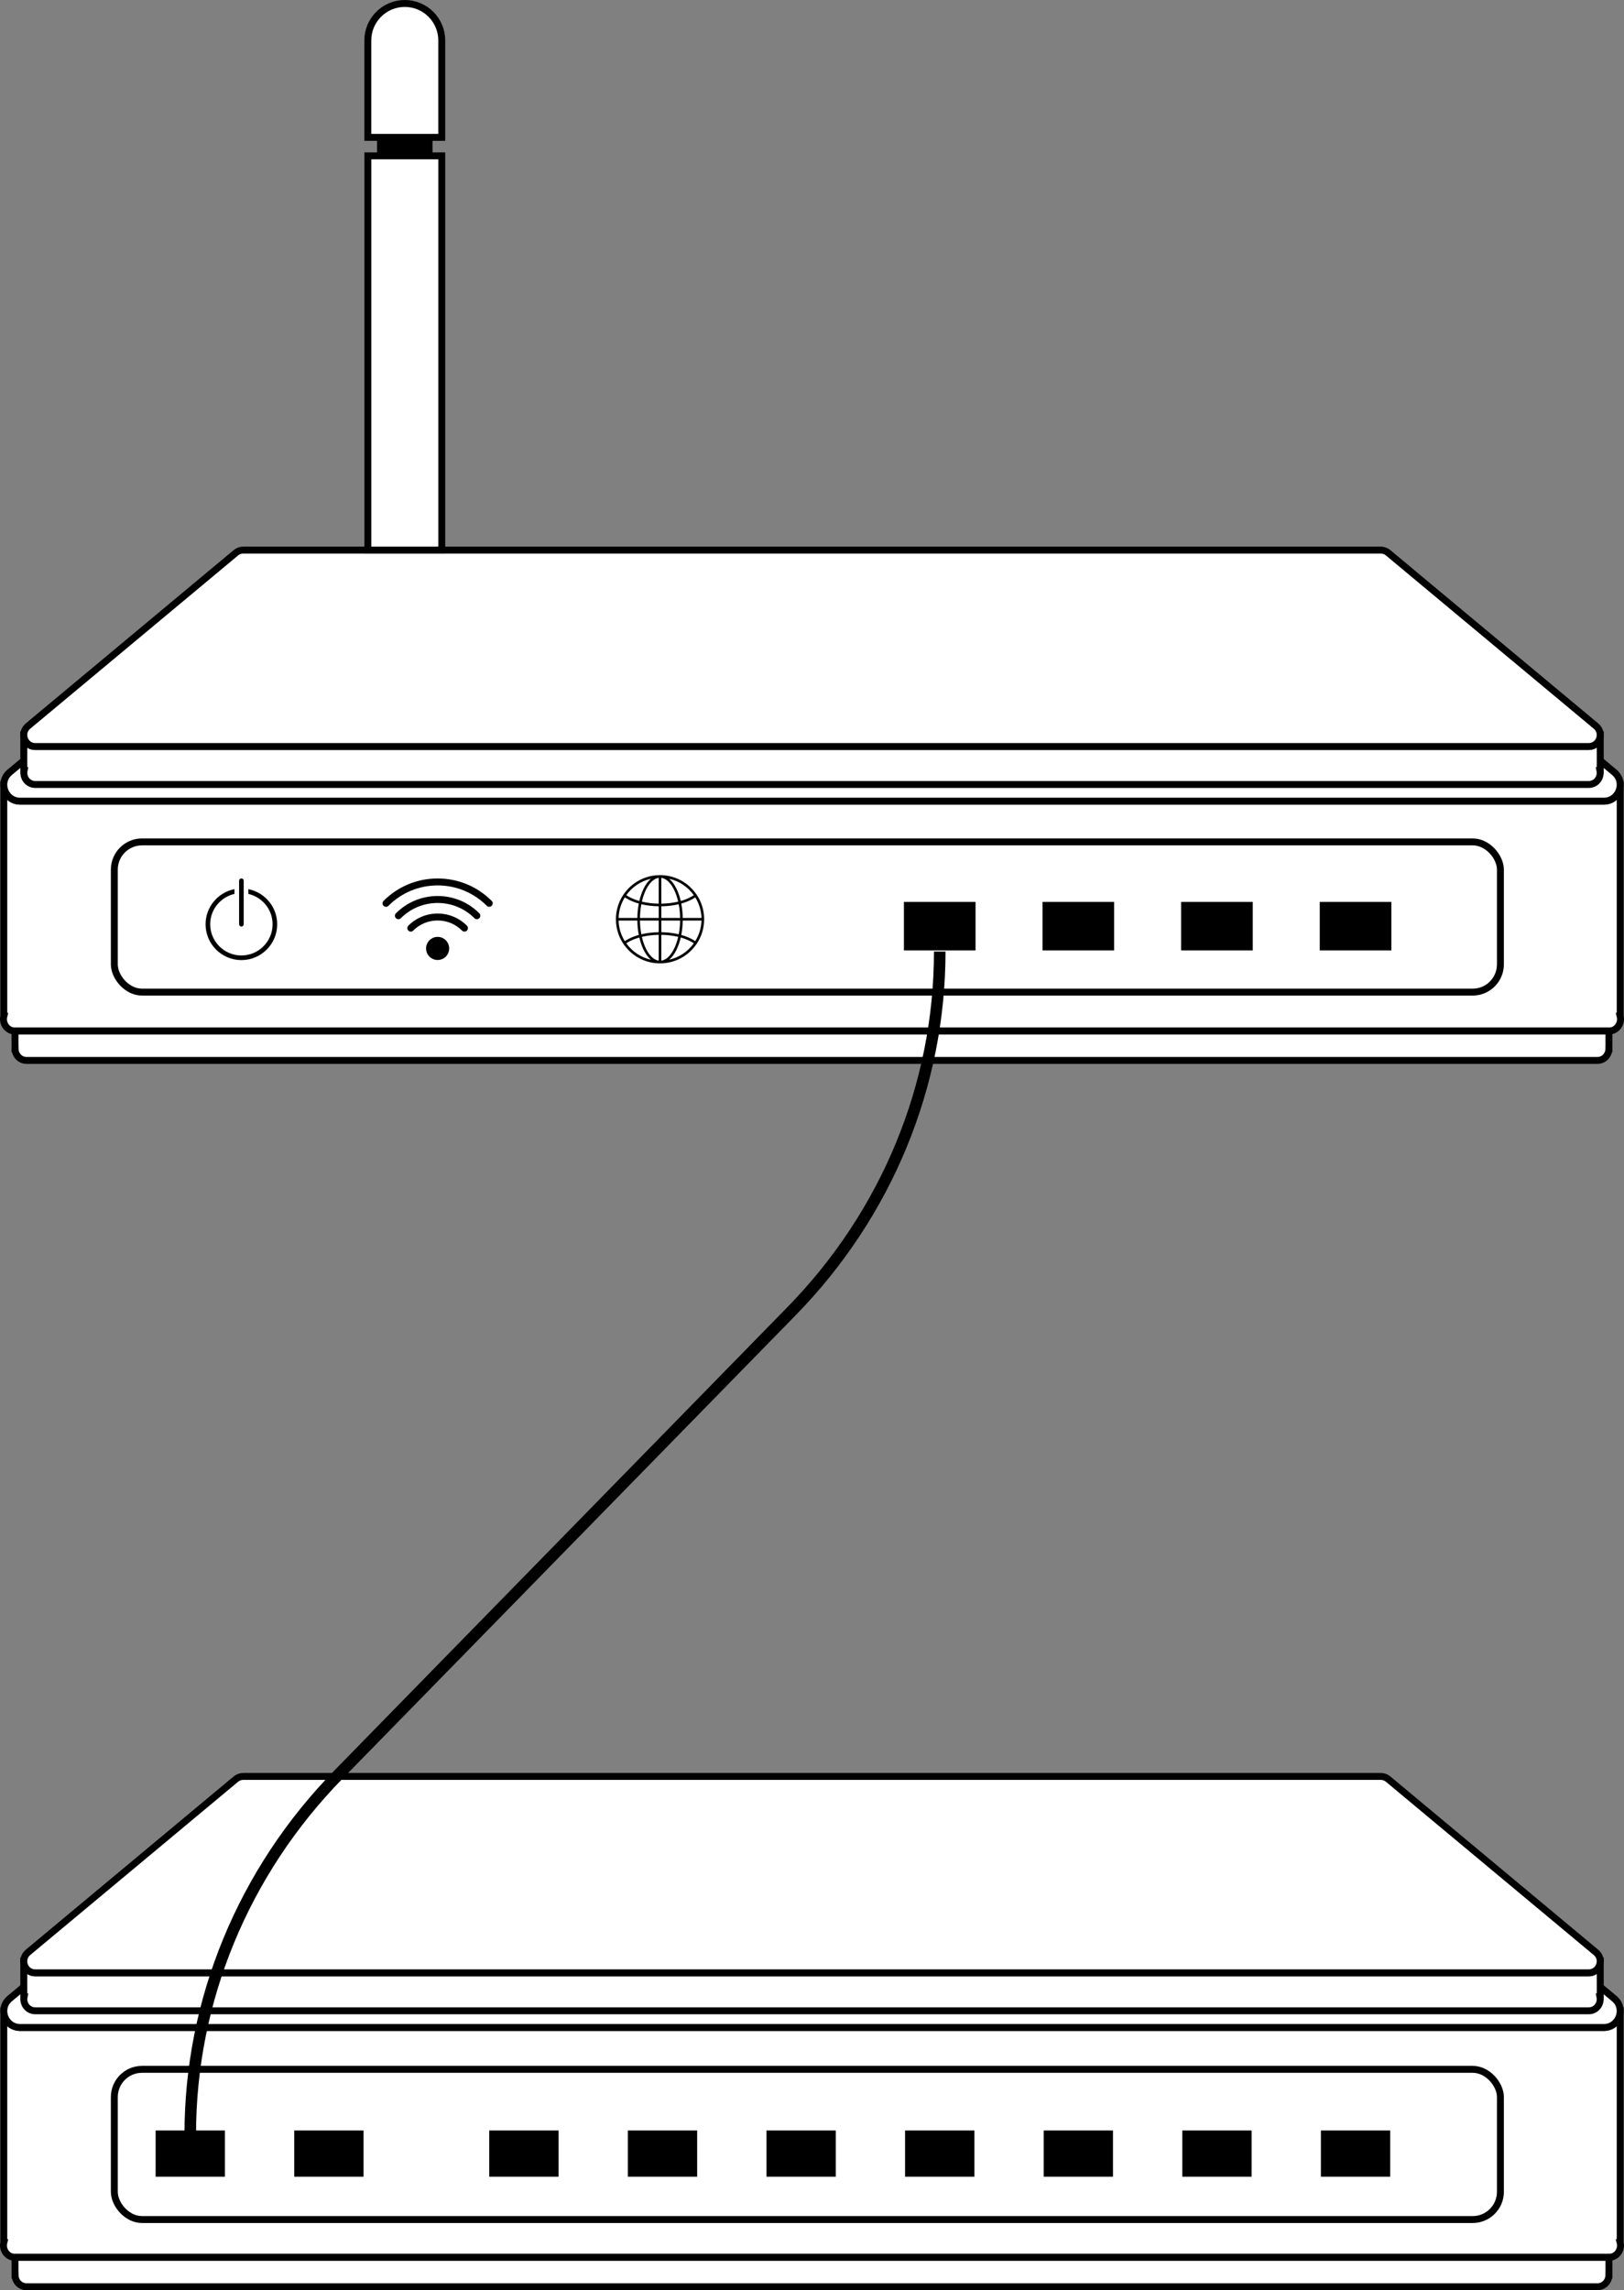 <?xml version="1.0" encoding="UTF-8"?>
<svg id="_レイヤー_2" data-name="レイヤー 2" xmlns="http://www.w3.org/2000/svg" viewBox="0 0 100.632 141.865">
  <rect x="0" y="0" width="100.632" height="141.865" fill="#808080" stroke="none"/>
  <defs>
    <style>
      .cls-1 {
        fill: #fff;
        stroke-width: .429px;
      }

      .cls-1, .cls-2, .cls-3, .cls-4 {
        stroke-miterlimit: 10;
      }

      .cls-1, .cls-4 {
        stroke: #000;
      }

      .cls-2 {
        stroke-width: .143px;
      }

      .cls-2, .cls-3 {
        stroke: #fff;
      }

      .cls-3 {
        stroke-width: .286px;
      }

      .cls-4 {
        fill: none;
        stroke-width: .716px;
      }
    </style>
  </defs>
  <g id="_レイヤー_1-2" data-name="レイヤー 1">
    <g>
      <g>
        <g>
          <path class="cls-1" d="M100.395,62.951h.001v-14.358h-.009c.007.522-.383,1.033-1.005,1.033H1.249c-.622,0-1.011-.511-1.005-1.033h-.009v14.358h.001c-.108.429.195.917.713.917h98.733c.518,0,.821-.488.713-.917Z"/>
          <path class="cls-1" d="M99.383,49.627H1.249c-.946,0-1.374-1.182-.647-1.788l12.687-10.572c.182-.151.411-.234.647-.234h72.76c.237,0,.466.083.647.234l12.687,10.572c.727.605.298,1.788-.647,1.788Z"/>
          <path class="cls-1" d="M99.159,45.51h-.006c.005.37-.27.733-.711.733H2.191c-.441,0-.716-.363-.711-.733h-.006v2.219h.018c-.085.411.206.865.7.865h96.251c.493,0,.784-.454.7-.865h.018v-2.219Z"/>
          <path class="cls-1" d="M98.441,46.243H2.191c-.669,0-.972-.837-.458-1.266l12.883-10.736c.129-.107.291-.166.458-.166h70.484c.167,0,.33.059.458.166l12.883,10.736c.514.429.211,1.266-.458,1.266Z"/>
          <path class="cls-1" d="M99.697,64.96h.002v-1.092H.929v1.092h.005c.002.369.28.727.72.727h97.323c.44,0,.718-.358.72-.727Z"/>
        </g>
        <g>
          <rect x="23.365" y="8.509" width="3.436" height="1.145"/>
          <path class="cls-1" d="M25.083.215h0c1.264,0,2.29,1.026,2.29,2.29v6.004h-4.581V2.505c0-1.264,1.026-2.29,2.29-2.29Z"/>
          <rect class="cls-1" x="22.793" y="9.654" width="4.581" height="24.421"/>
        </g>
        <g>
          <rect class="cls-1" x="7.084" y="52.15" width="85.89" height="9.305" rx="1.718" ry="1.718"/>
          <g>
            <rect class="cls-2" x="55.94" y="55.795" width="4.581" height="3.149"/>
            <rect class="cls-2" x="64.529" y="55.795" width="4.581" height="3.149"/>
            <rect class="cls-2" x="73.118" y="55.795" width="4.581" height="3.149"/>
            <rect class="cls-2" x="81.707" y="55.795" width="4.581" height="3.149"/>
          </g>
          <g>
            <g>
              <path d="M28.781,57.707c-.055,0-.11-.021-.152-.063-.403-.404-.94-.626-1.511-.626s-1.108.222-1.512.626c-.084.084-.22.084-.304,0s-.084-.22,0-.304c.485-.485,1.13-.752,1.815-.752s1.33.267,1.815.752c.084.084.084.22,0,.304-.042.042-.097.063-.152.063Z"/>
              <circle cx="27.118" cy="58.75" r=".716"/>
              <path d="M29.549,56.939c-.055,0-.11-.021-.152-.063-1.257-1.257-3.301-1.257-4.558,0-.084.084-.22.084-.304,0s-.084-.22,0-.304c.69-.69,1.607-1.07,2.583-1.07s1.893.38,2.583,1.07c.084.084.084.22,0,.304-.042.042-.097.063-.152.063Z"/>
              <path d="M30.316,56.171c-.055,0-.11-.021-.152-.063-.814-.814-1.895-1.262-3.046-1.262s-2.233.448-3.047,1.262c-.084.084-.22.084-.304,0s-.084-.22,0-.304c.895-.895,2.085-1.388,3.351-1.388s2.455.493,3.35,1.388c.084.084.084.22,0,.304-.042.042-.097.063-.152.063Z"/>
            </g>
            <g>
              <path d="M15.388,55.077v.295c.859.196,1.503.963,1.503,1.881,0,1.066-.867,1.932-1.933,1.932s-1.933-.867-1.933-1.932c0-.918.644-1.684,1.503-1.881v-.295c-1.018.201-1.789,1.099-1.789,2.176,0,1.224.995,2.219,2.219,2.219s2.219-.995,2.219-2.219c0-1.076-.771-1.975-1.789-2.176Z"/>
              <path d="M14.958,57.395c-.079,0-.143-.064-.143-.143v-2.697c0-.079.064-.143.143-.143s.143.064.143.143v2.697c0,.079-.064.143-.143.143Z"/>
            </g>
            <path d="M43.213,55.487c-.029-.046-.059-.09-.091-.134-.087-.121-.184-.236-.292-.343-.516-.516-1.201-.8-1.93-.8-.001,0-.001-0-.002-0-.001,0-.002 0-.002 0-.729.001-1.414.285-1.93.8-.107.107-.205.222-.291.343-.032.044-.062.089-.091.135-.272.431-.418.932-.418,1.454,0,.522.146,1.023.418,1.454.029.046.059.09.091.135.087.121.184.236.292.343.516.516,1.202.8,1.932.8.73,0,1.416-.284,1.932-.8.107-.107.205-.222.292-.343.032-.044.062-.089.091-.135.272-.431.418-.932.418-1.454,0-.523-.146-1.023-.418-1.454ZM43.468,56.861h-1.163c-.005-.309-.035-.61-.09-.892.215-.06.415-.136.595-.226.099-.049.19-.102.272-.158.232.373.372.809.387,1.276ZM40.98,54.377c.292.04.568.294.784.726.11.22.198.473.261.748-.323.077-.677.121-1.045.126h-0s0-1.6,0-1.6ZM40.818,54.377v1.6c-.368-.005-.722-.049-1.045-.126.063-.275.151-.528.261-.748.216-.432.492-.686.784-.726ZM39.74,56.009c.334.08.7.124,1.079.13v.721h-1.163c.004-.296.033-.583.085-.851ZM40.818,57.022v.722c-.379.006-.744.05-1.079.13-.051-.269-.08-.556-.085-.851h1.163ZM40.818,57.906v1.6c-.292-.04-.568-.294-.784-.726-.11-.22-.198-.473-.261-.748.323-.077.677-.121,1.045-.126ZM40.98,59.506v-1.6h0c.368.005.722.049,1.045.126-.063.275-.151.528-.261.748-.216.432-.492.686-.784.726ZM42.059,57.874c-.334-.08-.7-.124-1.078-.13h-0v-.722h1.163c-.004.296-.033.583-.085.851ZM40.98,56.861v-.721h0c.379-.006.744-.05,1.078-.13.051.269.08.556.085.851h-1.163ZM41.465,54.434c.626.141,1.166.511,1.527,1.017-.076.052-.161.101-.254.147-.168.084-.355.155-.556.212-0,0-0.0 0-0.0 0-.066-.286-.158-.55-.273-.779-.129-.257-.279-.458-.445-.597 0.0 0.0 0.0 0.0 0.0 0ZM40.334,54.434c0-0.0 0-0.0 0-0-.165.139-.316.34-.444.597-.115.23-.207.494-.273.779-0,0-0-0-0-0-.201-.057-.388-.128-.556-.212-.093-.047-.178-.096-.254-.147.361-.506.901-.876,1.527-1.017ZM38.717,55.585c.082.056.173.108.272.158.18.09.379.165.595.226-.055.282-.085.583-.09.892h-1.163c.014-.467.154-.903.387-1.276ZM38.33,57.022v-0h1.163c.005.309.035.61.09.892-.215.06-.415.136-.595.226-.099.049-.19.102-.272.158-.232-.372-.372-.809-.387-1.276ZM38.807,58.432c.076-.052.161-.101.254-.148.168-.084.355-.155.556-.212 0,0,0-0.0 0-0.0.066.286.158.55.273.78.129.257.279.458.445.597-0-0-0-0-0-0-.626-.141-1.166-.511-1.527-1.017ZM41.465,59.449c-0.0 0-0.0 0-0.0 0.0.165-.139.316-.34.445-.597.115-.23.207-.494.273-.78 0,0,0.0 0.0 0.0 0.0.201.057.388.128.556.212.093.047.178.096.254.148-.361.506-.902.876-1.527,1.017ZM43.082,58.298c-.082-.056-.173-.108-.272-.158-.18-.09-.379-.165-.595-.226.055-.282.085-.583.09-.892h1.163v0c-.014.467-.154.903-.387,1.276Z"/>
          </g>
        </g>
      </g>
      <g>
        <g>
          <path class="cls-1" d="M100.395,138.914h.001v-14.358h-.009c.007.522-.383,1.033-1.005,1.033H1.249c-.622,0-1.011-.511-1.005-1.033h-.009v14.358h.001c-.108.429.195.917.713.917h98.733c.518,0,.821-.488.713-.917Z"/>
          <path class="cls-1" d="M99.383,125.589H1.249c-.946,0-1.374-1.182-.647-1.788l12.687-10.572c.182-.151.411-.234.647-.234h72.76c.237,0,.466.083.647.234l12.687,10.572c.727.605.298,1.788-.647,1.788Z"/>
          <path class="cls-1" d="M99.159,121.473h-.006c.005.37-.27.733-.711.733H2.191c-.441,0-.716-.363-.711-.733h-.006v2.219h.018c-.085.411.206.865.7.865h96.251c.493,0,.784-.454.7-.865h.018v-2.219Z"/>
          <path class="cls-1" d="M98.441,122.206H2.191c-.669,0-.972-.837-.458-1.266l12.883-10.736c.129-.107.291-.166.458-.166h70.484c.167,0,.33.059.458.166l12.883,10.736c.514.429.211,1.266-.458,1.266Z"/>
          <path class="cls-1" d="M99.697,140.923h.002v-1.092H.929v1.092h.005c.002.369.28.727.72.727h97.323c.44,0,.718-.358.72-.727Z"/>
        </g>
        <g>
          <rect class="cls-1" x="7.084" y="128.182" width="85.89" height="9.305" rx="1.718" ry="1.718"/>
          <g>
            <rect class="cls-3" x="55.94" y="131.827" width="4.581" height="3.149"/>
            <rect class="cls-3" x="64.529" y="131.827" width="4.581" height="3.149"/>
            <rect class="cls-3" x="73.118" y="131.827" width="4.581" height="3.149"/>
            <rect class="cls-3" x="81.707" y="131.827" width="4.581" height="3.149"/>
            <rect class="cls-3" x="30.173" y="131.827" width="4.581" height="3.149"/>
            <rect class="cls-3" x="38.762" y="131.827" width="4.581" height="3.149"/>
            <rect class="cls-3" x="47.351" y="131.827" width="4.581" height="3.149"/>
          </g>
          <g>
            <rect class="cls-3" x="9.5" y="131.827" width="4.581" height="3.149"/>
            <rect class="cls-3" x="18.089" y="131.827" width="4.581" height="3.149"/>
          </g>
        </g>
      </g>
      <path class="cls-4" d="M58.231,58.944c0,8.278-3.283,16.245-9.18,22.273l-28.081,28.709c-5.896,6.028-9.18,13.995-9.18,22.273"/>
    </g>
  </g>
</svg>